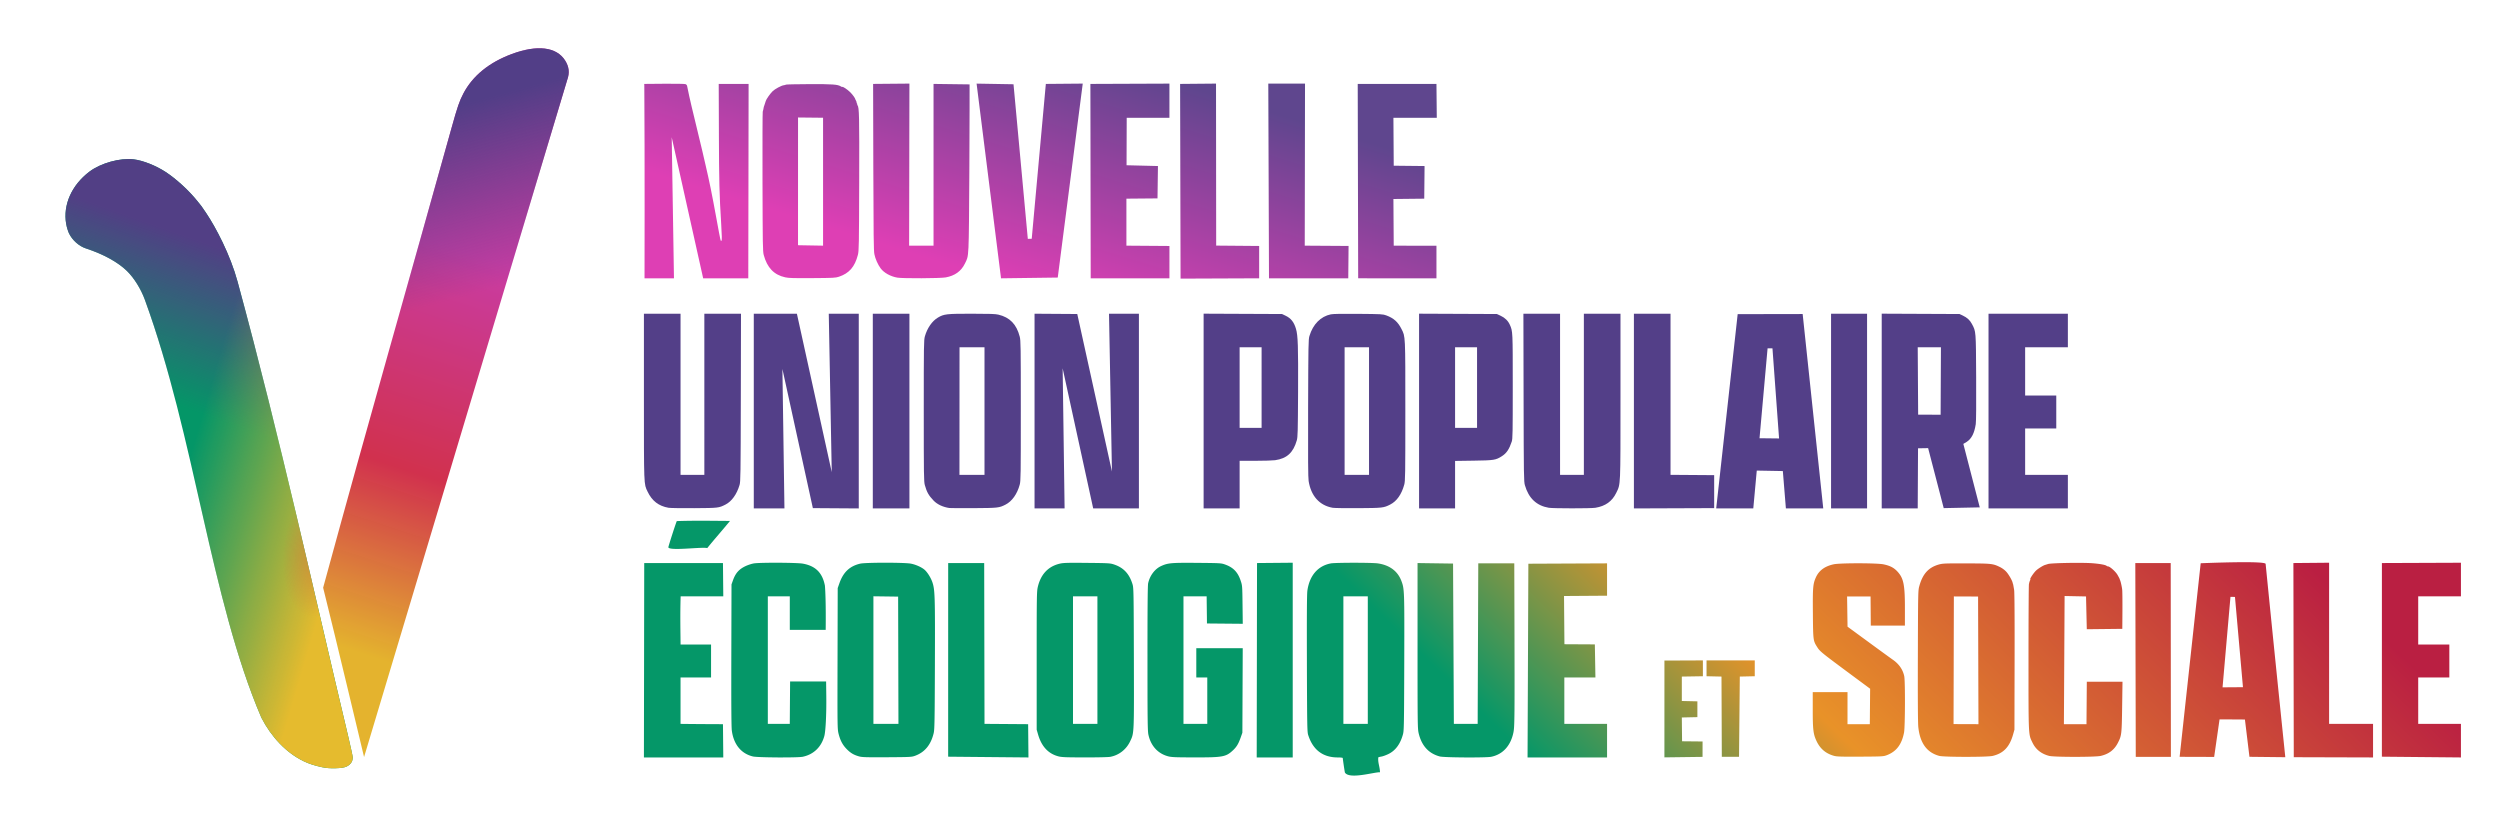 <svg width="4096" height="1374" fill="none" xmlns="http://www.w3.org/2000/svg"><path d="M528 1257.08c-12.952-2.79-21.686-5.63-30.666-9.97-27.844-13.48-52.599-39.02-69.159-71.34-83.504-194.712-108.944-459.752-190.816-684.548-6.629-18.202-17.93-36.014-29.284-47.154-14.807-14.529-38.765-27.701-67.379-37.045-11.327-3.699-22.299-13.514-27.699-24.777-1.718-3.583-3.688-10.204-4.612-15.5-5.414-31.023 9.045-63.458 38.115-85.499 18.524-14.045 50.514-22.929 72.66-20.177 15.077 1.873 36.111 10.178 51.968 20.518 17.602 11.478 38.468 30.592 52.304 47.912 3.076 3.85 6.018 7.524 6.539 8.164.521.64 4.07 5.815 7.888 11.5 15.614 23.255 39.419 68.122 51.514 112.632 71.922 264.67 122.994 500.814 181.19 744.884 4.09 17.16 7.427 32.68 7.415 34.5-.012 1.83-.575 5.25-1.895 7.45-1.793 2.97-4.597 5.49-7.728 7-5.737 2.76-12.493 2.8-18.855 3.07-7.18.31-15.315-.3-21.5-1.62Z" fill="#049667"/><path d="M528 1257.08c-12.952-2.79-21.686-5.63-30.666-9.97-27.844-13.48-52.599-39.02-69.159-71.34-83.504-194.712-108.944-459.752-190.816-684.548-6.629-18.202-17.93-36.014-29.284-47.154-14.807-14.529-38.765-27.701-67.379-37.045-11.327-3.699-22.299-13.514-27.699-24.777-1.718-3.583-3.688-10.204-4.612-15.5-5.414-31.023 9.045-63.458 38.115-85.499 18.524-14.045 50.514-22.929 72.66-20.177 15.077 1.873 36.111 10.178 51.968 20.518 17.602 11.478 38.468 30.592 52.304 47.912 3.076 3.85 6.018 7.524 6.539 8.164.521.64 4.07 5.815 7.888 11.5 15.614 23.255 39.419 68.122 51.514 112.632 71.922 264.67 122.994 500.814 181.19 744.884 4.09 17.16 7.427 32.68 7.415 34.5-.012 1.83-.575 5.25-1.895 7.45-1.793 2.97-4.597 5.49-7.728 7-5.737 2.76-12.493 2.8-18.855 3.07-7.18.31-15.315-.3-21.5-1.62Z" fill="url(#a)"/><path d="M528 1257.08c-12.952-2.79-21.686-5.63-30.666-9.97-27.844-13.48-52.599-39.02-69.159-71.34-83.504-194.712-108.944-459.752-190.816-684.548-6.629-18.202-17.93-36.014-29.284-47.154-14.807-14.529-38.765-27.701-67.379-37.045-11.327-3.699-22.299-13.514-27.699-24.777-1.718-3.583-3.688-10.204-4.612-15.5-5.414-31.023 9.045-63.458 38.115-85.499 18.524-14.045 50.514-22.929 72.66-20.177 15.077 1.873 36.111 10.178 51.968 20.518 17.602 11.478 38.468 30.592 52.304 47.912 3.076 3.85 6.018 7.524 6.539 8.164.521.64 4.07 5.815 7.888 11.5 15.614 23.255 39.419 68.122 51.514 112.632 71.922 264.67 122.994 500.814 181.19 744.884 4.09 17.16 7.427 32.68 7.415 34.5-.012 1.83-.575 5.25-1.895 7.45-1.793 2.97-4.597 5.49-7.728 7-5.737 2.76-12.493 2.8-18.855 3.07-7.18.31-15.315-.3-21.5-1.62Z" fill="url(#b)"/><path d="M528 1257.08c-12.952-2.79-21.686-5.63-30.666-9.97-27.844-13.48-52.599-39.02-69.159-71.34-83.504-194.712-108.944-459.752-190.816-684.548-6.629-18.202-17.93-36.014-29.284-47.154-14.807-14.529-38.765-27.701-67.379-37.045-11.327-3.699-22.299-13.514-27.699-24.777-1.718-3.583-3.688-10.204-4.612-15.5-5.414-31.023 9.045-63.458 38.115-85.499 18.524-14.045 50.514-22.929 72.66-20.177 15.077 1.873 36.111 10.178 51.968 20.518 17.602 11.478 38.468 30.592 52.304 47.912 3.076 3.85 6.018 7.524 6.539 8.164.521.64 4.07 5.815 7.888 11.5 15.614 23.255 39.419 68.122 51.514 112.632 71.922 264.67 122.994 500.814 181.19 744.884 4.09 17.16 7.427 32.68 7.415 34.5-.012 1.83-.575 5.25-1.895 7.45-1.793 2.97-4.597 5.49-7.728 7-5.737 2.76-12.493 2.8-18.855 3.07-7.18.31-15.315-.3-21.5-1.62Z" fill="url(#c)"/><path d="M529.429 962.885C608.015 674.845 667.272 469.546 739.978 209c9.464-33.921 12.813-43.642 19.214-55.783 15.274-28.968 41.894-50.724 79.051-64.605 41.931-15.664 73.552-11.846 87.688 10.588 6.414 10.178 7.525 20.096 3.507 31.3L596.489 1240.35s-46.532-195.5-67.06-277.465Z" fill="url(#d)"/><path d="M529.429 962.885C608.015 674.845 667.272 469.546 739.978 209c9.464-33.921 12.813-43.642 19.214-55.783 15.274-28.968 41.894-50.724 79.051-64.605 41.931-15.664 73.552-11.846 87.688 10.588 6.414 10.178 7.525 20.096 3.507 31.3L596.489 1240.35s-46.532-195.5-67.06-277.465Z" fill="url(#e)"/><path d="m1933.5 137.5 58.83-.531.26 265.427L2063 403v52.971l-128.76.529-.74-319Zm291.74 318.452-.74-318.452h129l.53 55.5h-71.05l.52 78.5 50.53.535-.53 53.465-50.52.535.52 76.465 70 .154v53.342l-128.26-.044ZM1055.64 141l-.14-3.5 32.58-.279c17.92-.154 33.67.122 35 .613 1.37.505 2.53 1.824 2.67 3.03 4.21 21.38 9.95 44.333 14.25 62.136 5.53 22.825 10.29 42.625 10.58 44 .29 1.375 2.73 11.95 5.43 23.5 6.29 26.908 10.36 46.956 17.96 88.5 6.91 37.763 6.68 36.75 8.17 35.261.76-.765.61-8.65-.55-27.417-3-48.839-3.48-68.077-3.76-148.844l-.28-80.5h48.95l-.01 19.25c-.01 10.588-.12 82.25-.25 159.25l-.24 140h-73.92l-51.53-231.088L1104.23 456H1056s.48-197.296-.36-315Zm230.86 313.378c-18.35-4.022-29.52-15.633-35.22-36.635-1.54-5.667-1.73-16.707-1.99-119.743-.15-62.425.02-114.175.38-115 .37-.825.78-2.4.9-3.5.32-2.767 1.05-5.476 2.43-9 .65-1.65 1.34-3.784 1.53-4.741.53-2.636 6.92-11.873 11.09-16.048 3.85-3.847 14.58-9.655 18.63-10.087 1.29-.137 2.85-.565 3.47-.952.63-.386 17.93-.763 38.46-.837 37.94-.137 46.39.483 51.57 3.78 1.24.787 2.25 1.187 2.25.888 0-1.509 8.51 4.103 12.94 8.535 4.21 4.207 8.22 9.82 8.55 11.962.05.275.64 1.513 1.33 2.75.69 1.238.95 2.25.59 2.25s-.09.675.59 1.5c.68.825.91 1.5.5 1.5-.41 0-.27.578.32 1.284 2.91 3.501 3.19 15.93 2.88 126.216-.3 103.859-.45 112.509-2.12 119-5 19.522-14.24 30.237-30.87 35.818-5.79 1.945-8.73 2.103-43.71 2.34-30.7.207-38.77-.025-44.5-1.28Zm62-261.445-41-.433c-.05 3.843-.04 209.265-.04 209.265l41.04.735V192.933Zm121.84 261.972c-11.21-1.873-22.12-7.915-27.52-15.242-4.6-6.239-8.69-15.514-10.26-23.257-1.14-5.657-1.45-31.497-1.73-142.906l-.33-136 59.48-.53-.48 265.53h40v-265l59.05.773s.11 62.937-.37 138.266c-.96 151.274-.49 141.29-7.37 155.428-6.04 12.408-16.47 19.894-31.45 22.563-8.93 1.591-70 1.88-79.02.375ZM1600.04 137l60.5 1.058 23.43 253.28 6.41-.151L1713.5 137.5l60.47-.529-40.95 317.779-92.93 1.25-40.05-319Zm186.46.5 129.5-.514V193h-70l-.25 77.75 51.43 1.284-.72 53.011-50.96.455v77l70.5.526V456h-129l-.5-318.5Zm291.48-.5h60.16l-.45 265.5 71.81.471L2209 456h-129.88l-1.14-319Z" fill="url(#f)"/><path d="M2203.52 1265.75c-.44-1.31-3.52-22.11-3.52-23.78 0-.55-3.6-.97-8.29-.97-24.49 0-40.88-12.58-48.51-37.23-1.46-4.71-1.67-17.15-1.97-116.77-.24-79.46-.01-113.777.8-119.426 3.53-24.662 17.28-40.574 38.47-44.499 7.38-1.367 67.11-1.389 76.77-.029 19.32 2.72 32.68 12.62 38.76 28.711 4.99 13.213 5.06 15.164 4.71 134.033-.3 101.26-.47 111.26-2.06 117.12-4.36 16.13-12.33 26.92-24.03 32.55-3.93 1.89-9 3.73-11.26 4.09-2.26.37-4.58.95-5.15 1.31-1.02 8.66 2.45 14.85 2.75 24.39-9.53-.36-50.29 12.15-57.47.5ZM2241 977h-40v209h40V977Zm-1185.5-54.5h129c.18 18.167.35 36.334.53 54.5h-69.84c-.99 27.85-.33 56.65-.14 79H1165v54h-50v76c23.82.32 46 .41 69.5.5.18 18.17.35 36.33.53 54.5h-130.04l.51-318.5Zm178.06 316.9c-19.28-4.67-31.56-19.75-34.54-42.43-.77-5.91-1.02-43.42-.81-123.97l.29-115.5 2.32-6.5c4.28-12.004 9.85-18.329 20.68-23.471 3.85-1.828 9.96-3.82 13.58-4.426 9.9-1.659 70.41-1.391 80.21.355 20.9 3.727 32.21 14.997 36.26 36.126 1.97 24.123 1.27 72.416 1.27 72.416H1294v-55h-36v209h35.97l.53-69.5h59l.3 25c.34 28.34-1.07 56.42-3.22 64.37-4.91 18.08-17.56 30.24-35.38 34.01-8.25 1.74-74.04 1.36-81.64-.48Zm174.44.03c-8.96-2.45-14.14-5.45-20.51-11.87-6.85-6.9-10.73-14.16-13.58-25.45-1.9-7.5-1.95-11.38-1.68-123.18l.27-115.43 2.82-8c6.37-18.082 16.86-27.972 33.96-32.003 8.52-2.01 71.6-2.073 82.76-.081 7.8 1.392 17.51 5.654 22.56 9.903 4.59 3.861 10.35 12.949 12.96 20.456 4.24 12.202 4.58 23.187 4.18 135.725-.32 93.42-.55 105.75-2.02 111.84-4.57 18.91-14.49 31-30.22 36.85-5.79 2.15-7.41 2.24-46 2.49-33.08.21-40.95-.01-45.5-1.25Zm63.5-261.93-40.5-.541V1186h41.01l-.51-208.5Zm81.96 262.25.04-317.25h59l.51 263.47 71.49.53.53 54.5-131.57-1.25Zm180.54-.56c-16.51-4.32-27.54-16.19-33.19-35.72l-2.31-7.97v-113c0-105.744.12-113.498 1.82-120.753 4.91-20.951 17.14-33.867 36.25-38.3 5.81-1.346 12.67-1.535 44.4-1.219 35.49.354 37.89.494 44.18 2.582 15.8 5.246 25.24 15.389 30.48 32.733 1.68 5.557 1.82 13.611 2.11 119.897.35 126.4.49 123.22-6.12 137.15-6.35 13.37-18.28 22.69-32.51 25.39-3.09.58-21.01 1-42 .96-31.1-.05-37.59-.31-43.11-1.75ZM1798 977h-40v209h40V977Zm116 262.19c-16.94-4.43-28.6-17.24-32.49-35.69-1.25-5.94-1.48-24.8-1.49-124.7-.01-82.761.31-119.275 1.09-123.001 2.65-12.597 10.91-23.632 21.23-28.354 11.2-5.126 16.68-5.611 59.16-5.24 37.61.329 39.23.423 45.5 2.628 13.53 4.759 21.02 12.492 25.7 26.535 2.68 8.028 2.72 8.533 3.08 39.397l.37 31.265-58.65-.53-.54-44.5H1939v209h39v-76h-18v-48h76.08l-.29 69.25-.29 69.25-2.79 7.89c-3.65 10.32-6.71 15.4-12.6 20.91-11.54 10.79-16.49 11.71-62.67 11.64-31.41-.05-37.91-.31-43.44-1.75Zm145.5-316.69 58.5-.53V1241h-59.01l.51-318.5Zm299.5 316.91c-18.28-4.85-29.86-17.59-34.68-38.16-1.71-7.29-1.82-15.75-1.82-143.24V922.518l58.19.836L2382 1186h39l1-263h59l.25 86.75c.47 163.61.32 180.71-1.64 190.25-4.49 21.88-17.37 35.99-36.41 39.91-8.48 1.74-77.28 1.34-84.2-.5Zm145.07-315.805L2633 923v53l-70.5.5.66 79 49.84.27.94 54.23H2563v76h70v55h-130.26l1.33-317.395ZM2727 1082.27l63-.27v25.95l-34.5.55v40l25.5.56v25.88l-25.5.56.4 39 33.6.32-.05 25.23-62.48.81.03-158.59Zm94.01 157.67-.51-131.44-24.5-.56V1082h79v25.94l-24.5.56-1.26 131.46-28.23-.02Zm750.09.03 34.5-317.13s106.02-4.557 106.4 1.066a83494.94 83494.94 0 0 0 32.24 316.704l-58.74-.66-7.41-61.03c-.03-.17-41.59-.26-41.59-.26l-8.83 61.49-56.57-.18ZM3661.77 978l-7.38-.106-12.96 148.246 33.43-.24-13.09-147.9Zm95.73-55.5 58.5-.53.01 2.765c0 92.205-.02 261.265-.02 261.265H3888v55l-129.88-.39-.62-318.11Zm144.96 317.25.04-317.25 129.5-.515V977h-70v79h51v54h-51v76h70v55l-129.54-1.25Zm-897.35-1.3c-13.53-3.71-22.71-11.37-28.75-23.98-5.45-11.37-6.36-18.73-6.36-51.56V1134h56.97l-.02 52.5h36.55l.53-58.07-36.27-26.88c-42.85-31.78-46.05-34.38-50.24-40.99-6.9-10.89-6.9-10.84-7.29-55.08-.38-43.437.09-48.943 5.12-59.928 5.04-11.019 14.71-17.995 29.15-21.041 10.44-2.202 70.52-2.143 81.29.08 10.83 2.235 17.22 5.545 23.08 11.957 10 10.942 12.13 21.485 12.13 60.04V1025h-55.9l-.37-47.8h-38.46l.73 49.54 34.75 25.46c19.11 14 36.78 26.84 39.25 28.54 10.16 6.96 16.63 16.23 18.89 27.06 1.74 8.29 1.49 83.05-.3 92.36-3.77 19.61-12.63 31.23-28.29 37.15-5.55 2.09-7.42 2.2-43.3 2.4-30.47.17-38.51-.06-42.89-1.26Zm172.12 0c-20.24-5.45-31.45-20.86-34.28-47.11-.7-6.51-.95-46.11-.73-116.84.33-106.086.35-107.067 2.49-114.656 5.6-19.846 15.18-30.298 32.08-35.004 6.05-1.684 10.46-1.859 44.71-1.767 41.41.112 43.66.354 55.18 5.973 3.73 1.815 7.91 4.927 10.51 7.824 3.97 4.413 9.6 14.229 10.35 18.046.17.87.38 1.582.47 1.582.2 0 .68 2.472 1.94 10 .64 3.829.92 46.352.76 117.502l-.24 111.5-2.23 7.89c-5.78 20.45-15.77 30.93-33.47 35.1-8.9 2.1-79.72 2.06-87.54-.04Zm63.65-261.094-39.68-.158-.51 209.152 40.81.15-.62-209.144Zm116.23 261.064c-12.99-3.5-21.77-10.56-27.21-21.88-6.64-13.84-6.4-8.65-6.4-138.04 0-64.35.31-118.892.69-121.203.38-2.31 1.18-5.122 1.78-6.25.61-1.127.86-2.049.56-2.049-1.6 0 5.65-10.86 9.69-14.498 3.75-3.383 11.79-8.28 14.78-9.009.27-.067 2.3-.7 4.5-1.407 5.26-1.691 56.7-2.57 73-1.248 12.25.994 21.25 2.667 22.95 4.268.52.492 1.55.894 2.29.894 3.01 0 12.54 8.519 15.61 13.948 1.72 3.054 3.18 5.777 3.23 6.052.05.275.56 1.625 1.13 3 .96 2.279 2.94 11.346 3.28 15 .82 8.748.18 64.292.18 64.292l-58.17.65-1.25-53.723-35.11-.719-1.14 210.002h37l.53-69.5h58.47l-.59 41.25c-.65 44.93-.87 46.84-6.9 58.69-5.89 11.58-14.77 18.38-28.1 21.52-9.11 2.15-76.78 2.11-84.8-.04ZM3498.5 922.5h58l.29 317.5h-57.55l-.74-317.5ZM1095 896.778c0-1.753 13.04-42.127 13.9-43.038 30.73-.972 54.16-.439 87.15-.24-13.45 16.379-25.65 30.074-37.29 44.5-8-2.332-61.72 5.075-63.76-1.222Z" fill="url(#g)"/><path d="M1095.34 831.942c-16.2-2.823-27.07-11.204-34.37-26.507-6.18-12.949-5.97-7.428-5.97-156V514h60v264h39V514h60.05l-.29 137.25c-.27 127.227-.42 137.688-2.04 143.25-4.43 15.195-12.91 27.027-23.03 32.16-11.09 5.615-11.41 5.652-51.19 5.926-20.35.14-39.32-.15-42.16-.644ZM1235 514h70.63l57.1 259.599L1357.85 514H1407v319.024l-75.22-.524-49.88-227.969L1285.23 833H1235V514Zm195 0h60v319h-60V514Zm125.5 318.339c-10.57-1.531-19.93-5.92-25.87-12.133-8.09-8.45-11.23-13.998-14.39-25.416-1.61-5.808-1.74-15.133-1.74-121.79 0-108.709.11-115.877 1.82-121.92 3.87-13.622 11.97-25.237 21.52-30.834 9.85-5.769 14.08-6.247 55.14-6.231 29.24.011 38.88.335 43.67 1.464 18.83 4.442 29.87 15.802 35.08 36.122 1.64 6.404 1.77 15.116 1.77 121.399 0 106.172-.13 114.973-1.76 121-4.17 15.406-12.64 27.345-23.24 32.75-10.52 5.367-12.24 5.559-52 5.8-20.35.123-38.35.029-40-.211ZM1613 569h-40.91l-.13 209H1613V569Zm82-55 70 .479 56.81 258.041L1817 514h49v319h-74.92l-50.03-229.535L1744.23 833H1695V514Zm277-.07 64.25.285 64.25.285 5.5 2.596c9.08 4.287 14.02 10.468 17.36 21.734 3.2 10.791 3.79 28.837 3.42 103.67-.33 65.462-.55 73.62-2.1 79-5.8 20.179-16.21 29.704-35.51 32.495-3.67.531-18.26.974-32.42.985L2031 755v78h-59V513.93Zm95 55.07h-36v132h36V569Zm116.53 262.971c-21.66-3.783-35.64-19.354-39.48-43.971-.86-5.502-1.08-37.341-.83-119.5.33-104.226.48-112.412 2.15-117.937 5.85-19.363 18.42-32.094 35.12-35.561 3.68-.764 18.26-1.013 45.22-.774 38.16.339 40.03.444 45.71 2.567 12.08 4.518 18.88 10.596 24.67 22.035 6.62 13.091 6.41 8.581 6.41 134.67 0 106.12-.12 114.449-1.78 120.5-4.36 15.952-12.28 27.204-22.99 32.643-10.79 5.484-12.37 5.663-52.23 5.94-20.35.141-39.24-.135-41.97-.612ZM2243 569h-40v209h40V569Zm82-55.057 63.75.279 63.75.278 6.26 2.892c7.01 3.238 12.11 8.268 15 14.797 4.77 10.792 4.74 10.09 4.74 100.811 0 76.94-.17 86.001-1.66 90.5-4.18 12.619-8.52 19.041-16.17 23.932-9.96 6.374-12.87 6.833-46.42 7.322l-30.25.442V833h-59V513.943ZM2420 569h-36v132h36V569Zm117.5 262.927c-20-3.355-32.99-15.633-39.09-36.927-1.77-6.173-1.88-13.406-2.16-143.75l-.3-137.25H2556v264h39V514h60v135.042c0 150.839.33 143.494-7.03 158.606-6.73 13.827-17.71 21.643-34.15 24.311-7.47 1.212-69.06 1.187-76.32-.032ZM2677 514h60v263.975l71.5.525v54l-131.5.515V514Zm170 .701 106.49-.201 33.73 318.5H2926l-5-61.208-42.72-.792s-3.88 41.325-5.7 62h-60.76L2847 514.701Zm67.83 203.656L2904 570.653l-8 .097L2882.81 718l32.02.357ZM3000 514h59v319h-59V514Zm83-.07 63.75.285 63.75.285 4.88 2.272c7.48 3.476 11.99 7.57 15.37 13.933 6.78 12.76 6.59 10.458 6.99 87.716.23 44.666-.01 72.296-.66 76.5-2.33 14.916-6.8 23.721-14.73 28.97-2.49 1.652-5.02 3.167-5.62 3.366l26.89 104.008-59.04 1.235-25.54-98.29-16.54.29-.52 98.5H3083V513.93Zm97.02 55.07H3142l.69 110.355 36.81.145.52-110.5Zm77.98-55h130v55h-70v79h51v54h-51v76h70v55h-130V514Z" fill="#503B86" fill-opacity=".98"/><defs><linearGradient id="a" x1="266.5" y1="373" x2="177" y2="624" gradientUnits="userSpaceOnUse"><stop stop-color="#523F85"/><stop offset="1" stop-color="#523F85" stop-opacity="0"/></linearGradient><linearGradient id="b" x1="472.5" y1="1180" x2="207" y2="1102" gradientUnits="userSpaceOnUse"><stop stop-color="#E5BB2E"/><stop offset="1" stop-color="#E5BB2E" stop-opacity="0"/></linearGradient><linearGradient id="d" x1="628.5" y1="1083" x2="950" y2="100" gradientUnits="userSpaceOnUse"><stop stop-color="#E4B32E"/><stop offset=".299" stop-color="#D02D4A" stop-opacity=".98"/><stop offset=".656" stop-color="#C838A1" stop-opacity=".98"/></linearGradient><linearGradient id="e" x1="790.5" y1="162" x2="870" y2="456.5" gradientUnits="userSpaceOnUse"><stop stop-color="#523E87"/><stop offset="1" stop-color="#523E87" stop-opacity="0"/></linearGradient><linearGradient id="f" x1="1817" y1="514" x2="1933.5" y2="137.5" gradientUnits="userSpaceOnUse"><stop stop-color="#DD3BB3" stop-opacity=".98"/><stop offset="1" stop-color="#5C428C" stop-opacity=".98"/></linearGradient><linearGradient id="g" x1="2502.74" y1="1241" x2="3281.67" y2="441.108" gradientUnits="userSpaceOnUse"><stop stop-color="#009565" stop-opacity=".98"/><stop offset=".344" stop-color="#E89024" stop-opacity=".98"/><stop offset="1" stop-color="#B91B3E" stop-opacity=".98"/></linearGradient><radialGradient id="c" cx="0" cy="0" r="1" gradientUnits="userSpaceOnUse" gradientTransform="matrix(-57.5 -6.5 12.288 -108.691 521.5 903.5)"><stop stop-color="#D64D3E" stop-opacity=".74"/><stop offset="0" stop-color="#D64D3E" stop-opacity=".41"/><stop offset="1" stop-color="#D64D3E" stop-opacity="0"/></radialGradient></defs></svg>